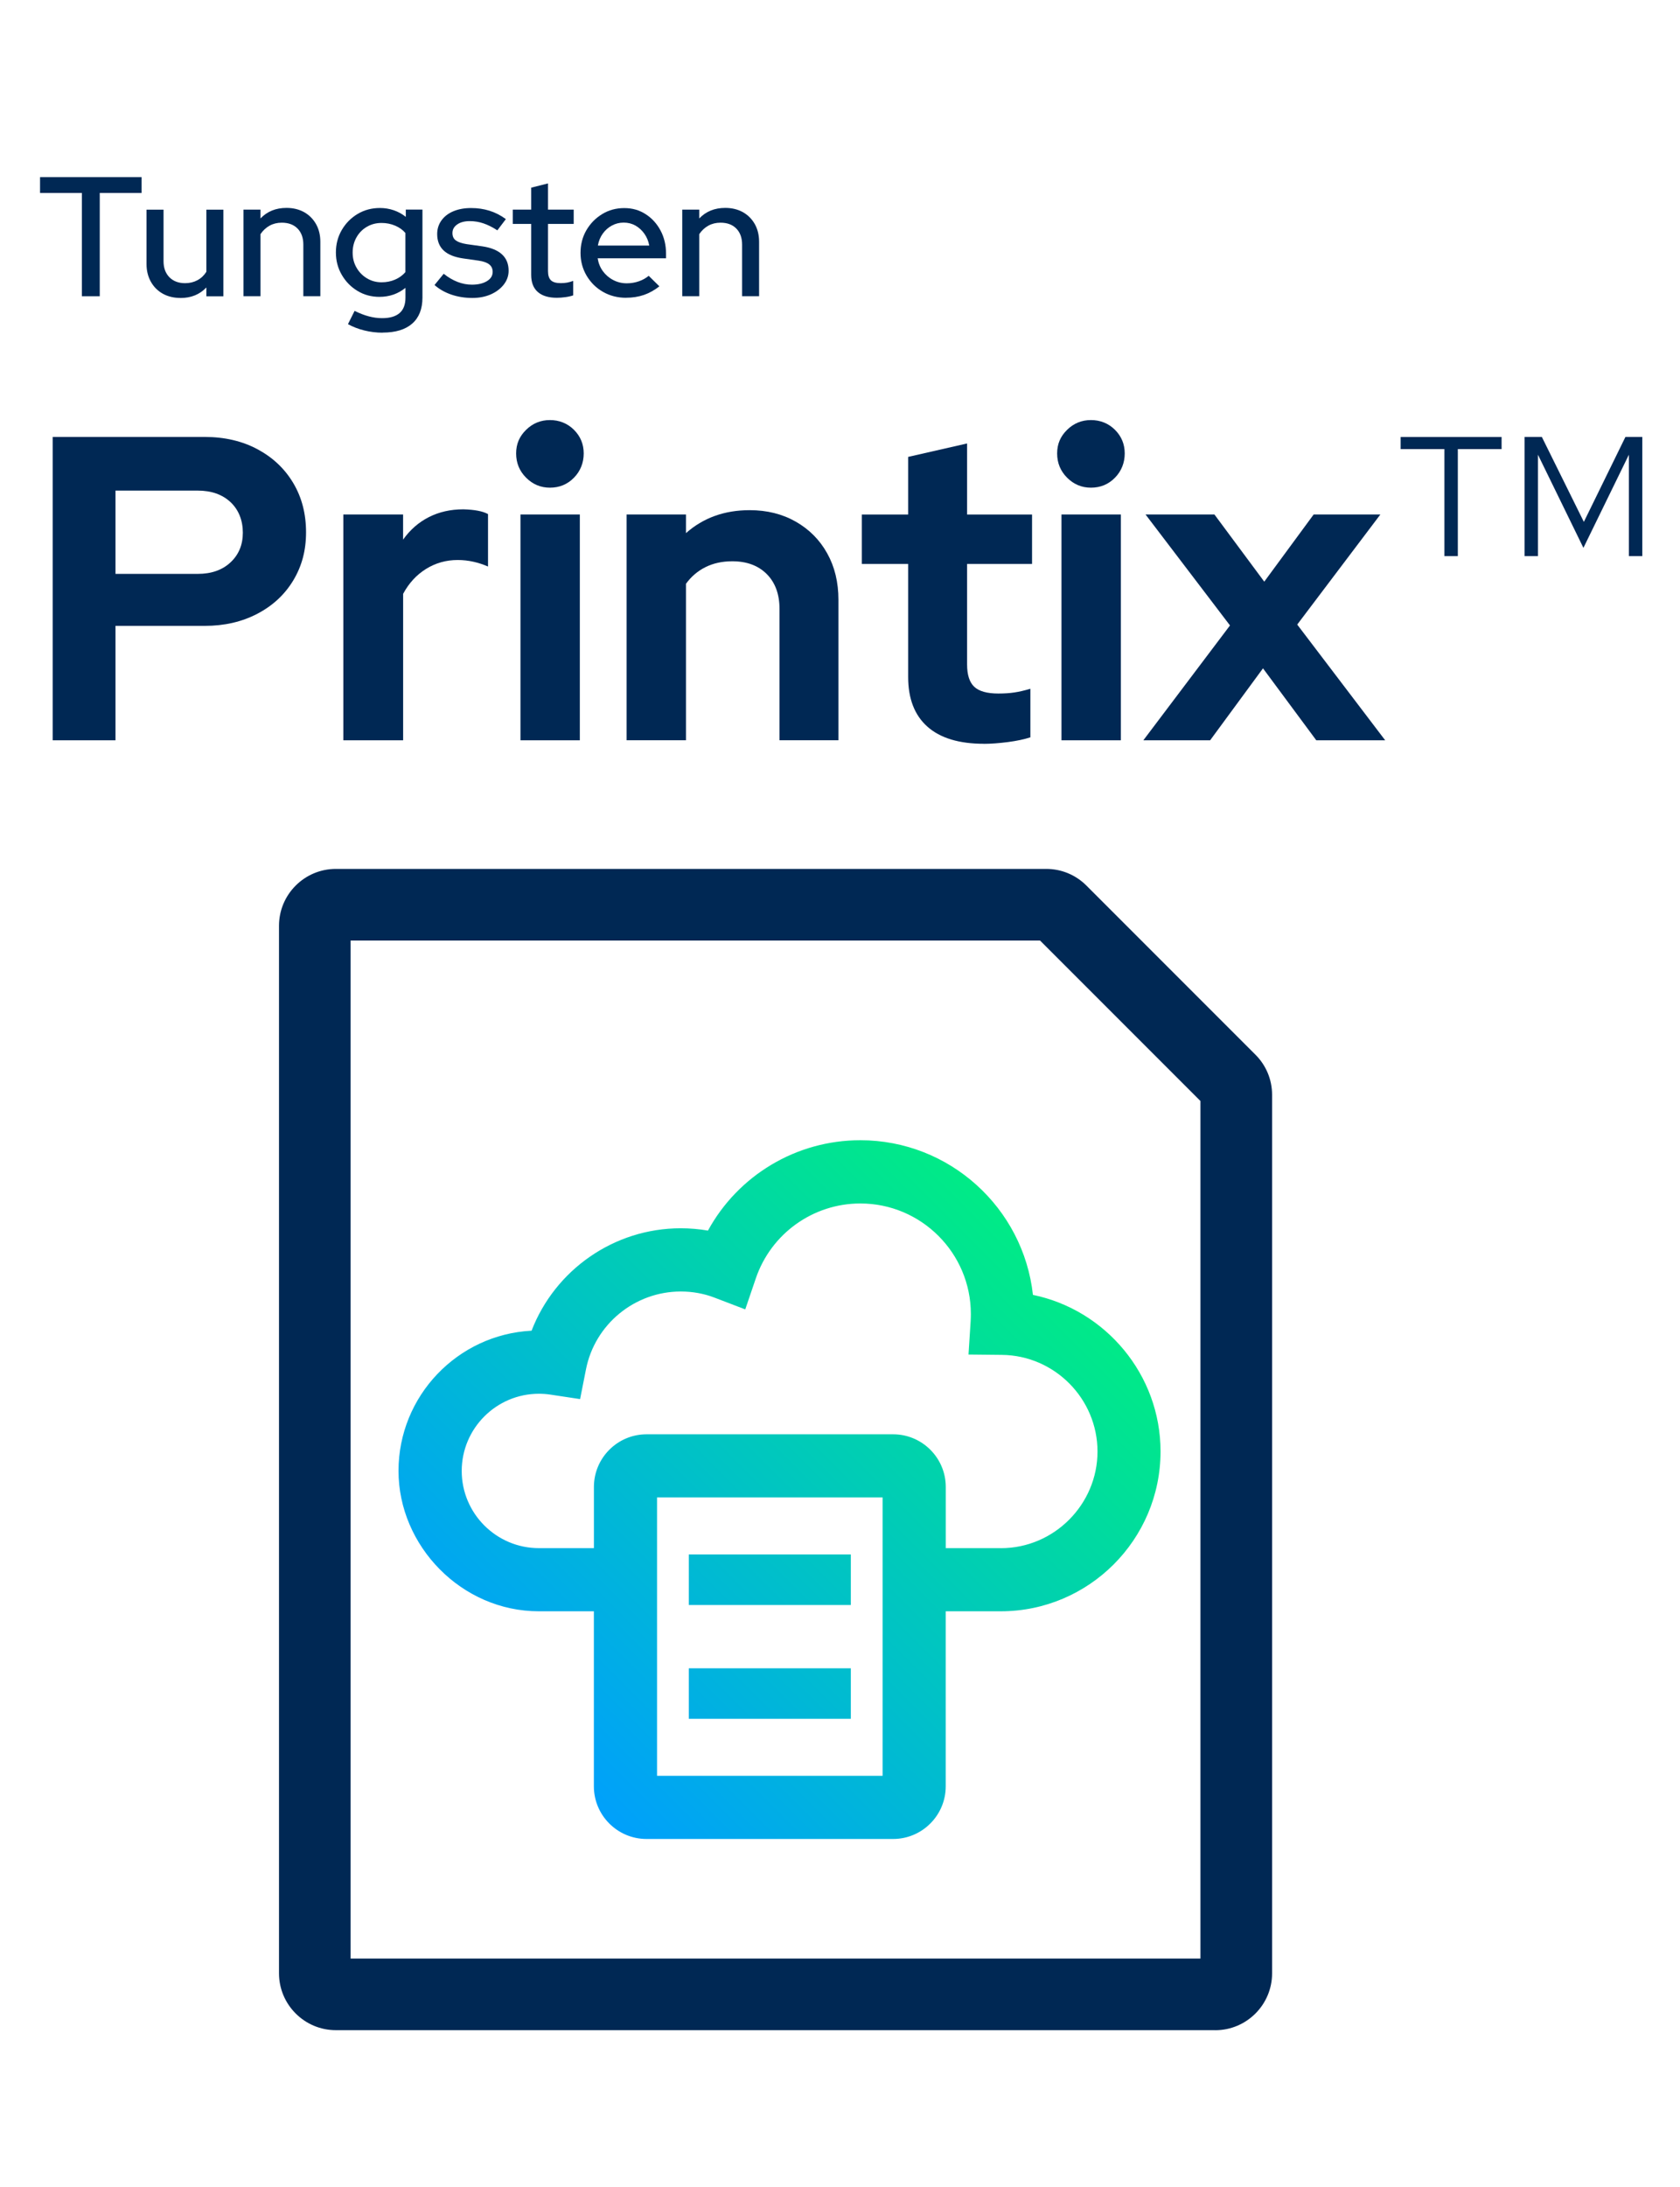 <svg width="196" height="255" viewBox="0 0 196 255" fill="none" xmlns="http://www.w3.org/2000/svg">
<path d="M6.146 86.328V50.954H23.883C26.209 50.954 28.264 51.434 30.049 52.392C31.834 53.351 33.227 54.667 34.216 56.335C35.21 58.002 35.705 59.915 35.705 62.072C35.705 64.229 35.205 66.03 34.216 67.682C33.221 69.335 31.824 70.63 30.024 71.573C28.223 72.517 26.173 72.986 23.883 72.986H13.474V86.328H6.146ZM13.474 66.922H23.078C24.659 66.922 25.933 66.478 26.892 65.581C27.851 64.688 28.331 63.536 28.331 62.118C28.331 60.7 27.851 59.451 26.892 58.553C25.933 57.661 24.659 57.212 23.078 57.212H13.474V66.912V66.922Z" fill="#002854"/>
<path d="M40.055 86.328V59.996H47.027V62.929C47.838 61.786 48.838 60.909 50.036 60.302C51.23 59.696 52.571 59.395 54.055 59.395C55.371 59.43 56.33 59.614 56.936 59.95V66.065C56.396 65.831 55.835 65.642 55.243 65.51C54.652 65.377 54.04 65.305 53.397 65.305C52.051 65.305 50.822 65.652 49.71 66.341C48.598 67.029 47.705 67.998 47.032 69.248V86.328H40.06H40.055Z" fill="#002854"/>
<path d="M64.158 56.87C63.082 56.87 62.154 56.483 61.379 55.707C60.603 54.932 60.216 53.989 60.216 52.877C60.216 51.765 60.603 50.883 61.379 50.123C62.154 49.363 63.082 48.986 64.158 48.986C65.234 48.986 66.203 49.363 66.963 50.123C67.723 50.883 68.1 51.801 68.1 52.877C68.1 53.953 67.723 54.932 66.963 55.707C66.203 56.483 65.27 56.87 64.158 56.87ZM60.721 86.328V59.996H67.647V86.328H60.721Z" fill="#002854"/>
<path d="M73.103 86.328V59.996H80.029V62.169C82.049 60.384 84.528 59.492 87.46 59.492C89.48 59.492 91.275 59.94 92.841 60.833C94.406 61.725 95.63 62.954 96.502 64.52C97.379 66.086 97.818 67.896 97.818 69.952V86.323H90.943V71.012C90.943 69.294 90.444 67.937 89.454 66.943C88.46 65.948 87.118 65.453 85.435 65.453C84.257 65.453 83.212 65.683 82.304 66.137C81.396 66.591 80.636 67.238 80.029 68.08V86.323H73.103V86.328Z" fill="#002854"/>
<path d="M114.796 86.736C111.899 86.736 109.701 86.073 108.201 84.742C106.702 83.41 105.952 81.483 105.952 78.953V65.764H100.546V60.002H105.952V53.28L112.827 51.714V60.002H120.406V65.764H112.827V77.489C112.827 78.703 113.108 79.57 113.664 80.09C114.219 80.611 115.153 80.876 116.469 80.876C117.177 80.876 117.81 80.835 118.366 80.748C118.922 80.667 119.534 80.519 120.212 80.32V85.981C119.503 86.216 118.626 86.399 117.585 86.537C116.54 86.669 115.617 86.741 114.806 86.741L114.796 86.736Z" fill="#002854"/>
<path d="M127.276 56.87C126.199 56.87 125.271 56.483 124.496 55.707C123.721 54.932 123.333 53.989 123.333 52.877C123.333 51.765 123.721 50.883 124.496 50.123C125.271 49.363 126.199 48.986 127.276 48.986C128.352 48.986 129.321 49.363 130.081 50.123C130.84 50.883 131.218 51.801 131.218 52.877C131.218 53.953 130.84 54.932 130.081 55.707C129.321 56.483 128.387 56.87 127.276 56.87ZM123.838 86.328V59.996H130.764V86.328H123.838Z" fill="#002854"/>
<path d="M133.391 86.328L143.499 72.935L133.646 59.996H141.683L147.497 67.83L153.26 59.996H161.043L151.343 72.833L161.604 86.328H153.566L147.349 77.938L141.183 86.328H133.401H133.391Z" fill="#002854"/>
<path d="M168.514 64.852V52.372H163.409V50.959H175.185V52.372H170.08V64.852H168.514ZM177.863 64.852V50.954H179.882L184.783 60.858L189.633 50.954H191.602V64.852H190.036V53.025L184.732 63.888L179.428 53.025V64.852H177.863Z" fill="#002854"/>
<path d="M9.552 34.547V22.501H4.672V20.655H16.519V22.501H11.638V34.547H9.552Z" fill="#002854"/>
<path d="M21.063 34.746C20.283 34.746 19.594 34.583 18.997 34.252C18.401 33.92 17.937 33.456 17.6 32.854C17.264 32.252 17.095 31.569 17.095 30.799V24.449H19.079V30.462C19.079 31.243 19.309 31.865 19.762 32.329C20.221 32.793 20.828 33.023 21.599 33.023C22.129 33.023 22.608 32.905 23.037 32.676C23.465 32.446 23.812 32.115 24.077 31.691V24.449H26.061V34.553H24.077V33.522C23.297 34.343 22.292 34.751 21.058 34.751L21.063 34.746Z" fill="#002854"/>
<path d="M28.407 34.547V24.444H30.391V25.474C31.171 24.653 32.186 24.245 33.425 24.245C34.206 24.245 34.889 24.414 35.481 24.74C36.067 25.072 36.531 25.536 36.868 26.127C37.205 26.724 37.373 27.413 37.373 28.193V34.542H35.389V28.529C35.389 27.734 35.164 27.112 34.716 26.653C34.267 26.194 33.65 25.969 32.87 25.969C32.339 25.969 31.865 26.087 31.452 26.316C31.034 26.546 30.682 26.877 30.391 27.3V34.542H28.407V34.547Z" fill="#002854"/>
<path d="M44.645 38.796C43.916 38.796 43.202 38.709 42.504 38.536C41.8 38.362 41.167 38.117 40.596 37.801L41.371 36.251C41.953 36.541 42.504 36.756 43.029 36.893C43.549 37.031 44.069 37.102 44.584 37.102C45.482 37.102 46.16 36.904 46.619 36.506C47.078 36.108 47.303 35.511 47.303 34.721V33.568C46.431 34.272 45.416 34.619 44.268 34.619C43.33 34.619 42.473 34.389 41.708 33.925C40.938 33.461 40.331 32.839 39.872 32.048C39.413 31.263 39.188 30.391 39.188 29.437C39.188 28.483 39.418 27.596 39.882 26.806C40.346 26.02 40.963 25.398 41.739 24.939C42.514 24.48 43.376 24.256 44.329 24.256C44.885 24.256 45.416 24.342 45.926 24.516C46.436 24.689 46.91 24.944 47.343 25.291V24.439H49.286V34.7C49.286 36.021 48.889 37.036 48.093 37.735C47.297 38.434 46.15 38.785 44.64 38.785L44.645 38.796ZM44.523 32.92C45.089 32.92 45.62 32.813 46.099 32.604C46.584 32.395 46.981 32.099 47.297 31.732V27.168C46.992 26.811 46.594 26.525 46.104 26.316C45.614 26.107 45.084 26 44.518 26C43.88 26 43.309 26.148 42.799 26.449C42.289 26.744 41.886 27.157 41.591 27.678C41.295 28.203 41.142 28.795 41.142 29.453C41.142 30.11 41.29 30.687 41.591 31.207C41.886 31.732 42.294 32.145 42.809 32.456C43.325 32.767 43.896 32.92 44.518 32.92H44.523Z" fill="#002854"/>
<path d="M55.121 34.746C54.249 34.746 53.433 34.619 52.668 34.359C51.908 34.099 51.25 33.726 50.694 33.237L51.765 31.926C52.295 32.349 52.836 32.666 53.392 32.88C53.948 33.094 54.504 33.196 55.06 33.196C55.774 33.196 56.355 33.058 56.804 32.788C57.253 32.518 57.477 32.156 57.477 31.707C57.477 31.334 57.344 31.044 57.079 30.835C56.814 30.625 56.406 30.478 55.85 30.396L54.024 30.136C53.004 29.988 52.25 29.677 51.75 29.203C51.25 28.728 51.005 28.091 51.005 27.295C51.005 26.698 51.168 26.173 51.5 25.709C51.831 25.245 52.295 24.888 52.887 24.638C53.484 24.388 54.172 24.261 54.953 24.261C55.733 24.261 56.416 24.363 57.084 24.567C57.752 24.771 58.395 25.097 59.017 25.551L58.023 26.862C57.452 26.489 56.911 26.219 56.396 26.046C55.881 25.872 55.35 25.786 54.81 25.786C54.203 25.786 53.713 25.913 53.341 26.173C52.969 26.433 52.785 26.765 52.785 27.178C52.785 27.56 52.918 27.851 53.183 28.04C53.448 28.234 53.866 28.376 54.432 28.468L56.279 28.728C57.283 28.876 58.043 29.187 58.563 29.662C59.078 30.136 59.339 30.773 59.339 31.569C59.339 32.166 59.15 32.701 58.773 33.186C58.395 33.67 57.89 34.048 57.263 34.328C56.636 34.603 55.916 34.746 55.111 34.746H55.121Z" fill="#002854"/>
<path d="M64.969 34.726C64.005 34.726 63.26 34.502 62.745 34.053C62.23 33.604 61.97 32.936 61.97 32.048V26.112H59.828V24.444H61.97V21.884L63.934 21.389V24.444H66.932V26.112H63.934V31.61C63.934 32.115 64.051 32.472 64.28 32.691C64.51 32.91 64.892 33.017 65.423 33.017C65.698 33.017 65.948 32.997 66.167 32.956C66.387 32.915 66.621 32.849 66.871 32.757V34.445C66.606 34.537 66.3 34.609 65.948 34.654C65.596 34.7 65.27 34.726 64.964 34.726H64.969Z" fill="#002854"/>
<path d="M73.047 34.726C72.053 34.726 71.16 34.496 70.36 34.042C69.559 33.589 68.921 32.956 68.442 32.156C67.968 31.355 67.728 30.467 67.728 29.488C67.728 28.509 67.957 27.632 68.411 26.846C68.87 26.066 69.477 25.439 70.247 24.97C71.012 24.5 71.874 24.266 72.828 24.266C73.782 24.266 74.582 24.5 75.317 24.97C76.051 25.439 76.633 26.076 77.061 26.877C77.489 27.678 77.704 28.58 77.704 29.585V30.121H69.727C69.819 30.692 70.023 31.192 70.334 31.62C70.645 32.048 71.043 32.395 71.533 32.65C72.022 32.91 72.553 33.038 73.119 33.038C73.624 33.038 74.098 32.956 74.547 32.798C74.996 32.64 75.373 32.426 75.679 32.161L76.928 33.39C76.357 33.839 75.755 34.175 75.123 34.394C74.486 34.614 73.792 34.721 73.037 34.721L73.047 34.726ZM69.753 28.637H75.745C75.653 28.121 75.465 27.662 75.179 27.259C74.894 26.857 74.547 26.54 74.139 26.306C73.731 26.076 73.272 25.959 72.767 25.959C72.262 25.959 71.803 26.076 71.38 26.306C70.956 26.535 70.604 26.852 70.319 27.249C70.033 27.647 69.844 28.111 69.753 28.637Z" fill="#002854"/>
<path d="M79.596 34.547V24.444H81.58V25.474C82.36 24.653 83.375 24.245 84.614 24.245C85.394 24.245 86.078 24.414 86.669 24.74C87.256 25.072 87.72 25.536 88.057 26.127C88.393 26.724 88.561 27.413 88.561 28.193V34.542H86.578V28.529C86.578 27.734 86.353 27.112 85.904 26.653C85.456 26.194 84.838 25.969 84.058 25.969C83.528 25.969 83.053 26.087 82.64 26.316C82.222 26.546 81.87 26.877 81.58 27.3V34.542H79.596V34.547Z" fill="#002854"/>
<path d="M141.771 236.747H39.185C35.528 236.747 32.55 233.774 32.55 230.112V107.962C32.55 104.305 35.523 101.327 39.185 101.327H122.055C123.824 101.327 125.492 102.015 126.747 103.27L146.468 122.992C147.723 124.246 148.411 125.909 148.411 127.684V230.117C148.411 233.774 145.438 236.752 141.776 236.752L141.771 236.747ZM40.903 228.393H140.052V128.393L121.341 109.681H40.903V228.393Z" fill="#002854"/>
<path d="M120.509 151.001C119.397 140.872 110.789 132.967 100.369 132.967C92.872 132.967 86.1 137.088 82.596 143.504C81.555 143.325 80.495 143.234 79.418 143.234C71.626 143.234 64.746 148.099 62.017 155.178C53.383 155.622 46.493 162.787 46.493 171.528C46.493 180.27 53.837 187.899 62.864 187.899H69.285V208.31C69.285 211.696 72.039 214.45 75.425 214.45H104.194C107.581 214.45 110.335 211.696 110.335 208.31V187.899H116.756C127.032 187.899 135.396 179.535 135.396 169.259C135.396 160.298 128.98 152.745 120.504 151.001H120.509ZM102.97 207.086H76.654V174.624H102.97V207.086ZM116.761 180.535H110.34V173.4C110.34 170.014 107.586 167.26 104.199 167.26H75.43C72.044 167.26 69.29 170.014 69.29 173.4V180.535H62.869C57.907 180.535 53.867 176.496 53.867 171.534C53.867 166.571 57.907 162.532 62.869 162.532C63.318 162.532 63.767 162.563 64.195 162.629L67.678 163.154L68.362 159.696C69.397 154.428 74.053 150.608 79.424 150.608C80.801 150.608 82.132 150.848 83.371 151.327L86.946 152.694L88.18 149.073C89.96 143.851 94.861 140.342 100.374 140.342C107.484 140.342 113.267 146.125 113.267 153.235C113.267 153.515 113.257 153.796 113.242 154.076L112.992 157.957L116.883 157.998C123.034 158.059 128.042 163.113 128.042 169.269C128.042 175.425 122.988 180.54 116.771 180.54L116.761 180.535ZM99.263 187.165H80.362V181.269H99.263V187.165ZM99.263 200.44H80.362V194.545H99.263V200.44Z" fill="url(#paint0_linear_114_2921)"/>
<defs>
<linearGradient id="paint0_linear_114_2921" x1="62.328" y1="203.898" x2="121.004" y2="145.223" gradientUnits="userSpaceOnUse">
<stop stop-color="#00A0FB"/>
<stop offset="1" stop-color="#00EB86"/>
</linearGradient>
</defs>
</svg>
